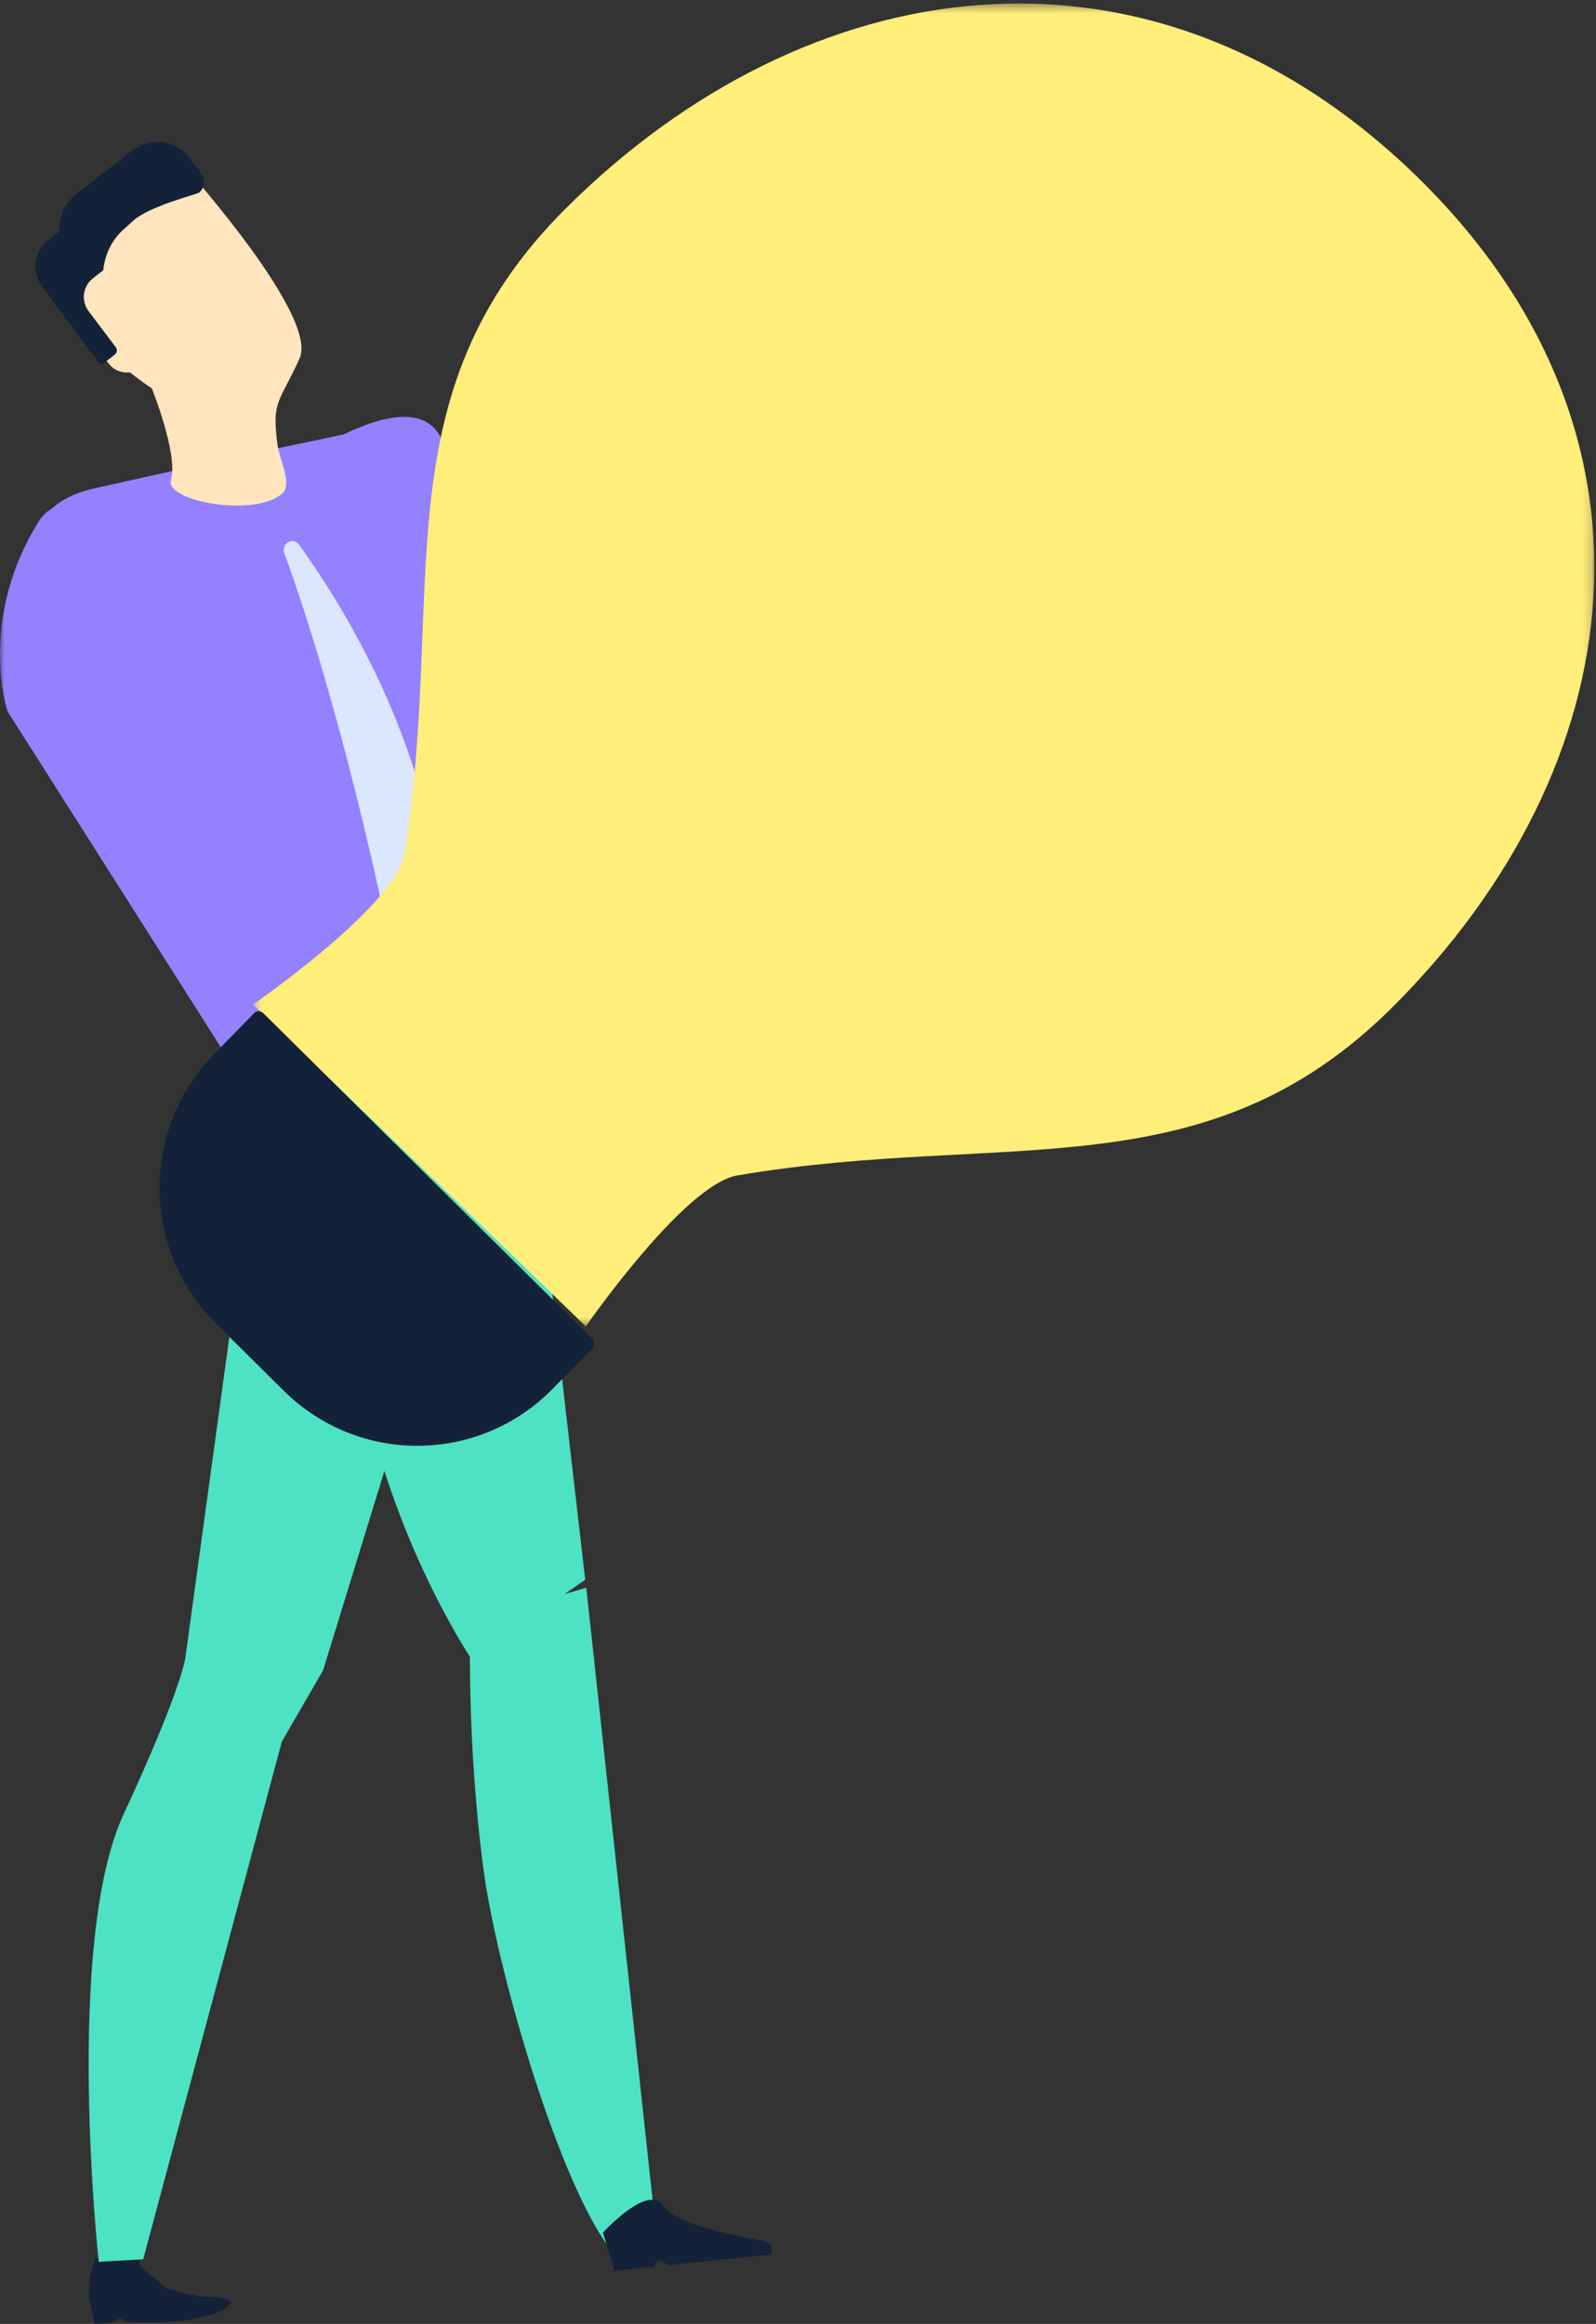 <?xml version="1.0" encoding="UTF-8"?>
<svg width="180px" height="262px" viewBox="0 0 180 262" version="1.1" xmlns="http://www.w3.org/2000/svg" xmlns:xlink="http://www.w3.org/1999/xlink">
    <rect x="0" y="0" width="180" height="262" fill="#333333" stroke="none"/>
    <!-- Generator: Sketch 58 (84663) - https://sketch.com -->
    <title>Group 41</title>
    <desc>Created with Sketch.</desc>
    <defs>
        <polygon id="path-1" points="0 0.166 42.855 0.166 42.855 63.64 0 63.64"></polygon>
        <polygon id="path-3" points="0.523 0.397 151.811 0.397 151.811 149.537 0.523 149.537"></polygon>
    </defs>
    <g id="-" stroke="none" stroke-width="1" fill="none" fill-rule="evenodd">
        <g id="Desktop-HD---Business-Entrances" transform="translate(-752, -226)">
            <g id="Group-41" transform="translate(752, 226)">
                <path d="M10.727,254.627 L10.13,256.627 L10,258.77 L10.652,262 L12.341,261.926 L13.534,261.39 L14.46,261.832 C14.46,261.832 19.292,261.869 21.053,261.576 C23.971,261.087 25.508,260.444 25.97,259.729 C26.228,259.329 24.761,258.949 24.299,258.966 C21.647,259.07 18.622,257.86 18.622,257.86 L16.04,255.728 L15.304,254 L10.727,254.627 Z" id="Fill-1" fill="#132238"></path>
                <path d="M33.555,52.121 C33.555,52.121 26.593,57.424 42.128,78.711 C57.658,100.001 61.783,95.629 61.783,95.629 L67.88,93.115 L75,74.655 L66.513,70.709 L65.378,71.642 C65.378,71.642 63.452,71.427 62.712,69.861 C61.974,68.298 56.647,62.43 49.697,49.275 C46.491,43.206 34.89,51.083 33.555,52.121" id="Fill-3" fill="#9381FF"></path>
                <path d="M39.691,56.344 C39.691,56.344 33.898,62.636 53.125,79.767 C56.59,82.857 59.521,85.21 62,87 C58.738,85.488 54.426,83.013 48.738,79.06 C27.576,64.364 32.495,57.369 32.495,57.369 C33.433,56.016 40.32,55.649 39.691,56.344" id="Fill-5" fill="#606BF8"></path>
                <path d="M72.55,75.609 C72.55,75.609 91.602,76.548 94.469,71.71 C97.394,66.783 97.854,66.578 97.998,72.214 C98.141,77.854 91.787,86.448 81.058,90.505 C70.33,94.566 65.923,95.178 62.547,91.866 C59.167,88.558 72.55,75.609 72.55,75.609" id="Fill-7" fill="#FFE4BD"></path>
                <path d="M74,251.676 C74,251.676 70.483,256.046 68.268,252.801 C62.48,244.319 55.958,221.508 54.532,210.78 C52.564,195.952 53.054,182.811 53.054,182.811 L66.121,179 L74,251.676 Z" id="Fill-9" fill="#4DE2C4"></path>
                <path d="M58.626,114 L66,178.104 L53.143,187 C53.143,187 43.363,172.534 40.3,153.095 C37.24,133.655 58.626,114 58.626,114" id="Fill-11" fill="#4DE2C4"></path>
                <path d="M59,115 L36.44,188.307 L31.787,196.348 L16.151,254.709 L11.135,255 C11.135,255 7.217,219.039 13.94,204.54 C20.664,190.044 20.922,186.766 20.922,186.766 L30.633,115.959 L59,115 Z" id="Fill-13" fill="#4DE2C4"></path>
                <path d="M59,115.539 L29.111,121 L8.259,82.041 C8.259,82.041 -4.9,58.593 10.413,55.116 C25.73,51.639 43.45,48 43.45,48 C43.45,48 55.657,54.883 59,115.539" id="Fill-15" fill="#9381FF"></path>
                <path d="M42.958,109 L82,109.687 C82,109.687 80.444,113.522 77.897,114.937 C71.984,118.231 61.092,120.876 54.569,120.99 C45.243,121.146 36,119.479 36,119.479 L42.958,109 Z" id="Fill-17" fill="#FFE4BD"></path>
                <path d="M19.315,17.061 C19.315,17.061 36.072,35.366 33.786,40.412 C31.502,45.464 30.624,45.084 31.298,50.151 C31.515,51.772 32.978,54.595 31.881,55.596 C28.816,58.408 18.544,56.517 19.274,54.106 C20.138,51.267 17.12,43.776 17.12,43.776 C17.12,43.776 4.069,35.621 7.609,26.364 C8.77,23.336 17.974,16.273 19.315,17.061" id="Fill-19" fill="#FFE4BD"></path>
                <path d="M32.07,62.376 C31.674,61.286 33.059,60.477 33.729,61.407 C39.34,69.198 48.952,85.145 49.995,104.122 C50.075,105.56 49.109,106.928 48.472,107.666 C48.174,108.009 47.696,108.1 47.308,107.882 L44.295,106.196 C44.044,106.056 43.866,105.808 43.807,105.517 C43.113,102.1 38.55,80.22 32.07,62.376" id="Fill-21" fill="#DBE6FF"></path>
                <path d="M57.117,75.354 L60.265,71.472 L61.615,70 C62.498,71.094 64,71.262 64,71.262 L61.094,73.684 L58.227,77.193 L56,83 L57.117,75.354 Z" id="Fill-23" fill="#606BF8"></path>
                <g id="Group-27" transform="translate(0, 57)">
                    <mask id="mask-2" fill="white">
                        <use xlink:href="#path-1"></use>
                    </mask>
                    <g id="Clip-26"></g>
                    <path d="M23.166,21.406 L41.379,48.949 C41.539,49.192 41.586,49.5 41.505,49.784 L41.27,50.61 C41.105,51.189 41.475,51.784 42.043,51.853 C42.695,51.934 43.059,52.691 42.735,53.295 L37.459,63.148 C37.272,63.499 36.899,63.689 36.523,63.629 L25.78,61.886 C25.526,61.845 25.301,61.694 25.158,61.467 L0.933,23.331 C0.885,23.255 0.848,23.175 0.821,23.089 C0.448,21.86 -2.148,12.251 4.382,1.762 C9.451,-6.382 21.552,19.172 23.166,21.406" id="Fill-25" fill="#9381FF" mask="url(#mask-2)"></path>
                </g>
                <path d="M31,116.441 C31,116.441 38.153,110.323 41.761,107 L41.455,108.079 L44,108.39 L41.725,112.558 L37.609,118 L34.88,117.208 L35.707,115.332 L31,116.441 Z" id="Fill-28" fill="#606BF8"></path>
                <path d="M14.66,35.92 C13.824,34.898 12.258,34.697 11.157,35.47 L10.992,35.589 C9.892,36.36 9.673,37.815 10.505,38.835 L12.339,41.085 C13.171,42.1 14.742,42.303 15.843,41.53 L16.007,41.416 C16.822,40.843 17.153,39.896 16.934,39.031" id="Fill-30" fill="#FFE4BD"></path>
                <path d="M21.459,17.905 C19.972,15.887 17.237,15.415 15.204,16.764 L15.192,16.749 L9.377,21.28 L8.79,21.735 L8.791,21.736 L8.554,21.921 C7.326,22.874 6.691,24.333 6.704,25.803 C6.706,25.982 6.625,26.149 6.492,26.252 L5.435,27.074 C3.842,28.318 3.527,30.649 4.734,32.289 L11.073,40.794 C11.242,41.022 11.543,41.067 11.761,40.898 L12.966,39.959 C13.203,39.774 13.249,39.408 13.066,39.16 L9.972,35.055 C9.122,33.905 9.346,32.261 10.466,31.389 L11.649,30.461 C11.816,28.698 12.608,27.076 13.854,25.944 L15.191,24.731 C17.251,23.122 22.212,21.897 22.43,21.729 C23.067,21.233 23.19,20.251 22.698,19.586 L21.459,17.905 Z" id="Fill-32" fill="#132238"></path>
                <g id="Group-36" transform="translate(28, 0)">
                    <mask id="mask-4" fill="white">
                        <use xlink:href="#path-3"></use>
                    </mask>
                    <g id="Clip-35"></g>
                    <path d="M35.822,23.488 C62.934,-3.513 101.492,-9.383 131.522,19.633 C161.555,48.653 156.15,86.558 129.034,113.561 C107.886,134.624 85.487,127.388 55.167,132.514 C49.166,133.525 38.072,149.537 38.072,149.537 L0.523,113.254 C0.523,113.254 16.68,102.134 17.617,96.231 C22.391,66.409 14.668,44.553 35.822,23.488" id="Fill-34" fill="#FFEE7A" mask="url(#mask-4)"></path>
                </g>
                <path d="M66.765,150.902 C67.075,151.209 67.079,151.732 66.773,152.044 L62.328,156.578 C54.025,165.048 40.459,165.154 32.023,156.81 L24.39,149.255 C15.958,140.913 15.859,127.283 24.164,118.815 L28.674,114.216 C28.954,113.931 29.392,113.927 29.675,114.208 L66.765,150.902 Z" id="Fill-37" fill="#132238"></path>
                <path d="M68,251.707 L69.297,256 L73.782,255.534 C73.782,255.534 73.965,254.89 74.345,254.848 C74.664,254.818 75.141,255.393 75.577,255.35 C76.519,255.25 77.567,255.144 77.983,255.1 C78.825,255.012 86.979,254.171 86.979,254.171 C86.979,254.171 87.088,253.228 86.808,252.938 C86.661,252.791 85.885,252.583 85.369,252.496 C82.985,252.088 76.147,250.744 74.764,248.661 C73.083,246.124 68,251.707 68,251.707" id="Fill-39" fill="#132238"></path>
            </g>
        </g>
    </g>
</svg>